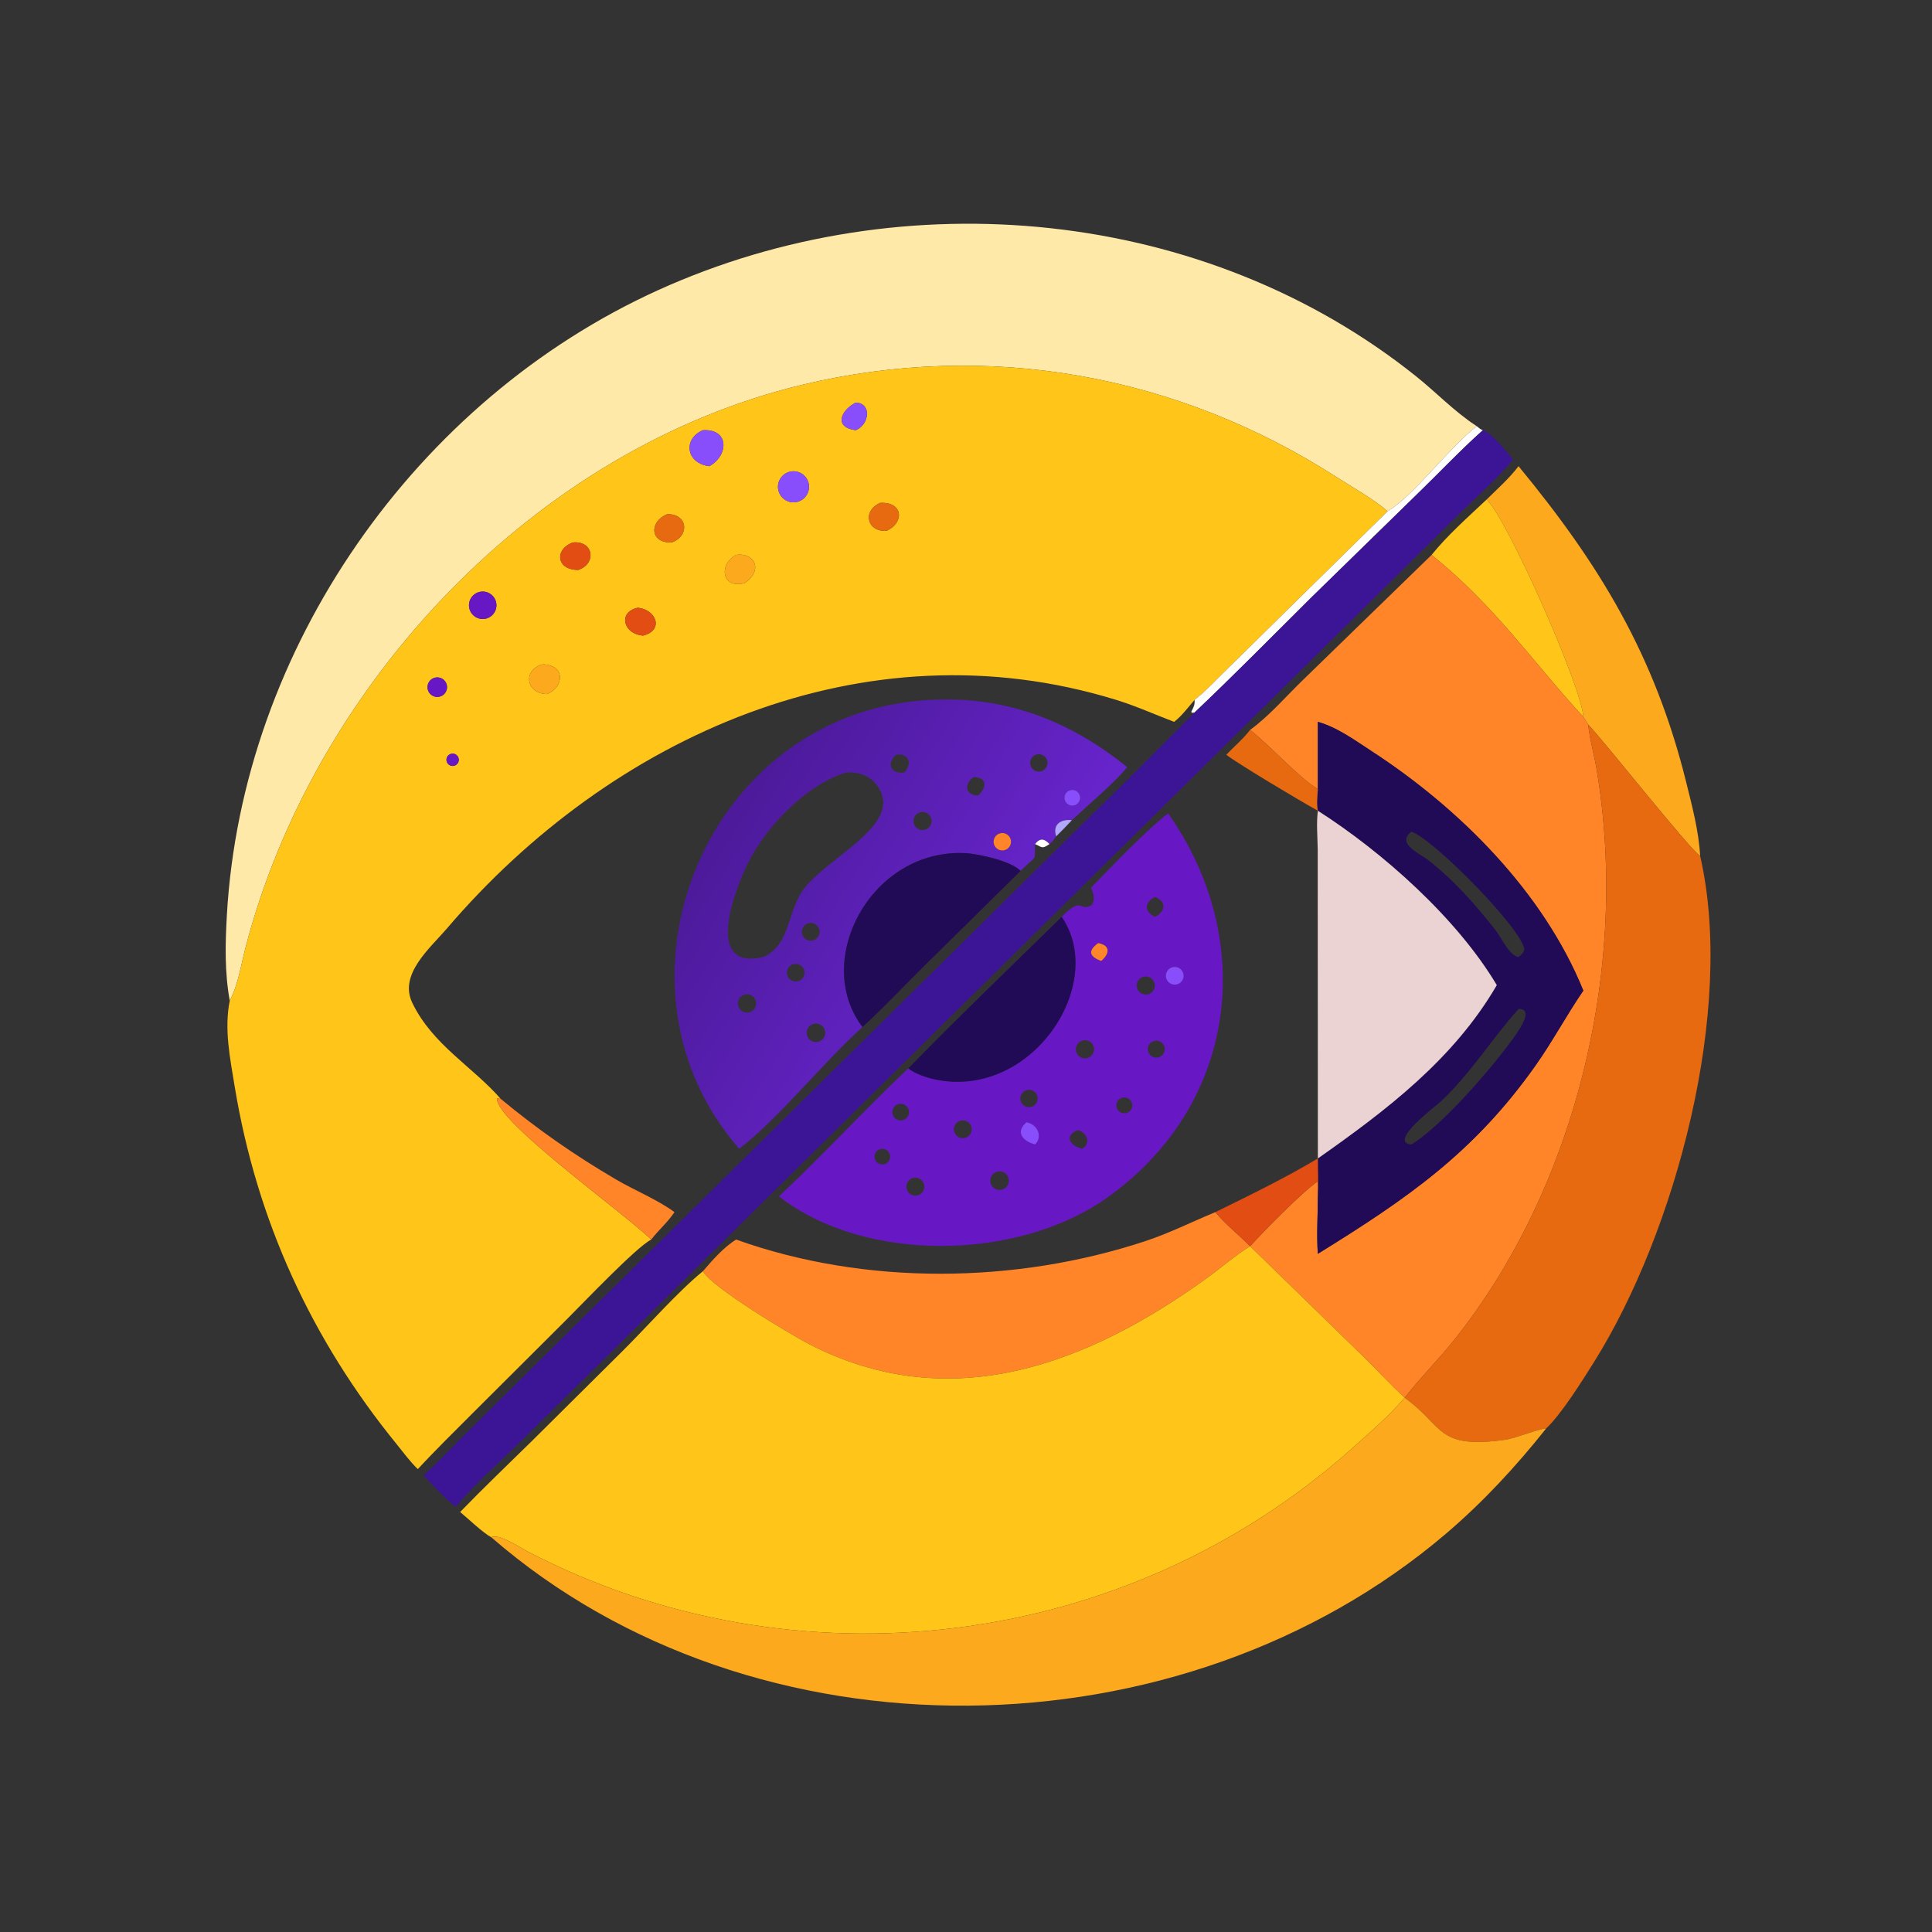 <?xml version="1.0" encoding="utf-8" ?>
<svg xmlns="http://www.w3.org/2000/svg" xmlns:xlink="http://www.w3.org/1999/xlink" width="1024" height="1024">
	<rect width="100%" height="100%" fill="#333333" stroke="none"/>
	<path fill="#FFE9A9" transform="scale(2 2)" d="M60.883 265.18C59.515 257.645 59.69 250.103 60.123 242.499C64.157 171.803 110.2 105.955 174.571 76.818C239.503 47.428 319.422 54.94 375.4 99.825C380.658 104.041 385.422 109.062 391.086 112.765L391.348 112.933C383.469 119.166 374.798 131.256 367.709 135.507C364.572 132.625 358.236 129.033 354.439 126.586C311.969 99.219 261.898 90.225 212.813 101.925C141.739 118.866 82.955 181.536 64.947 251.613C63.828 255.967 63.04 261.197 60.883 265.18Z"/>
	<path fill="#FFC518" transform="scale(2 2)" d="M367.709 135.507L325.076 177.451C322.317 180.136 319.578 183.12 316.561 185.494C314.854 187.448 313.216 189.721 311.148 191.297C305.972 189.326 301.016 187.08 295.704 185.446C229.056 164.945 162.011 195.033 118.414 246.083C114.009 251.24 105.641 258.197 109.239 265.713C114.572 276.853 125.26 282.683 132.679 291.19L131.734 291.104C131.295 297.059 164.839 321.038 172.589 328.493C168.639 330.457 154.166 345.711 150.12 349.721L125.423 374.342C120.49 379.308 115.479 384.185 110.727 389.328C108.679 387.371 106.933 384.95 105.142 382.751C82.549 355.012 68.018 323.38 62.187 287.891C60.958 280.409 59.38 272.723 60.883 265.18C63.04 261.197 63.828 255.967 64.947 251.613C82.955 181.536 141.739 118.866 212.813 101.925C261.898 90.225 311.969 99.219 354.439 126.586C358.236 129.033 364.572 132.625 367.709 135.507ZM226.794 106.691C222.891 108.654 220.789 113.248 226.794 114.007C230.461 112.509 231.041 106.826 226.794 106.691ZM186.287 114.007C181.027 116.217 181.767 122.523 187.557 123.478L187.967 123.548C193.063 120.826 193.401 113.594 186.287 114.007ZM209.332 125.003C207.887 125.348 206.739 126.444 206.329 127.872C205.919 129.3 206.31 130.839 207.353 131.897C208.395 132.956 209.927 133.371 211.362 132.982C213.533 132.395 214.831 130.173 214.276 127.993C213.722 125.814 211.52 124.482 209.332 125.003ZM233.25 133.274C228.29 135.485 229.945 141.164 235.048 140.638C239.828 138.332 239.204 132.924 233.25 133.274ZM176.845 136.269C172.083 138.107 172.086 143.935 177.986 143.76C182.819 142.079 182.339 136.185 176.845 136.269ZM151.815 143.76C146.774 145.619 147.521 151.138 153.277 151.02C158.135 149.389 157.342 143.231 151.815 143.76ZM195.065 147.053C190.213 149.744 191.479 156.183 197.312 154.521C202.521 151.006 199.794 146.317 195.065 147.053ZM126.672 156.989C124.803 157.675 123.832 159.735 124.493 161.613C125.155 163.491 127.203 164.488 129.089 163.851C130.331 163.431 131.251 162.376 131.498 161.089C131.744 159.801 131.279 158.481 130.28 157.632C129.281 156.783 127.903 156.538 126.672 156.989ZM169.041 161.057C163.758 162.151 165.048 167.987 170.414 168.435C176.011 167.063 173.967 161.56 169.041 161.057ZM143.925 176.051C138.504 177.333 139.234 183.826 144.975 183.929C149.619 181.984 149.789 176.262 143.925 176.051ZM115.256 179.591C113.869 179.936 113.024 181.339 113.367 182.726C113.71 184.114 115.113 184.961 116.501 184.619C117.891 184.276 118.739 182.871 118.395 181.482C118.051 180.093 116.646 179.246 115.256 179.591ZM119.282 199.862C118.455 200.233 118.088 201.206 118.464 202.031C118.84 202.856 119.816 203.217 120.638 202.835C121.453 202.457 121.81 201.492 121.437 200.675C121.064 199.857 120.101 199.494 119.282 199.862Z"/>
	<path fill="#894EFB" transform="scale(2 2)" d="M226.794 114.007C220.789 113.248 222.891 108.654 226.794 106.691C231.041 106.826 230.461 112.509 226.794 114.007Z"/>
	<path fill="white" transform="scale(2 2)" d="M391.348 112.933C391.873 113.353 392.326 113.812 392.978 114.007C387.041 119.299 381.582 125.117 375.871 130.647L347.699 158.161C337.354 168.439 327.148 178.802 316.561 188.839L315.812 188.883L315.711 188.585C316.26 187.517 316.715 186.742 316.561 185.494C319.578 183.12 322.317 180.136 325.076 177.451L367.709 135.507C374.798 131.256 383.469 119.166 391.348 112.933Z"/>
	<path fill="#3C1596" transform="scale(2 2)" d="M392.978 114.007C395.509 114.81 399.209 119.719 401.013 121.777C396.906 126.677 392.024 131.029 387.436 135.475L139.282 380.74C133.528 386.49 125.799 393.226 120.782 399.33C117.632 396.9 114.968 393.904 112.239 391.023C115.681 387.856 118.901 384.425 122.206 381.115L288.824 216.418C298.175 207.328 307.392 198.111 316.561 188.839C327.148 178.802 337.354 168.439 347.699 158.161L375.871 130.647C381.582 125.117 387.041 119.299 392.978 114.007Z"/>
	<path fill="#894EFB" transform="scale(2 2)" d="M187.967 123.548L187.557 123.478C181.767 122.523 181.027 116.217 186.287 114.007C193.401 113.594 193.063 120.826 187.967 123.548Z"/>
	<path fill="#FDA91D" transform="scale(2 2)" d="M393.986 132.366C396.839 129.555 399.998 126.742 402.429 123.548C423.934 149.634 438.5 173.583 446.857 207.285C448.419 213.583 450.214 220.333 450.555 226.831C448.157 225.542 425.315 196.671 420.904 192.029C420.448 191.359 420.017 190.684 419.601 189.989C419.341 182.498 399.567 137.661 393.986 132.366Z"/>
	<path fill="#894EFB" transform="scale(2 2)" d="M211.362 132.982C209.927 133.371 208.395 132.956 207.353 131.897C206.31 130.839 205.919 129.3 206.329 127.872C206.739 126.444 207.887 125.348 209.332 125.003C211.52 124.482 213.722 125.814 214.276 127.993C214.831 130.173 213.533 132.395 211.362 132.982Z"/>
	<path fill="#FFC518" transform="scale(2 2)" d="M379.393 147.053C383.596 141.828 389.106 136.974 393.986 132.366C399.567 137.661 419.341 182.498 419.601 189.989C405.584 174.75 396.625 161.051 379.393 147.053Z"/>
	<path fill="#E76A11" transform="scale(2 2)" d="M235.048 140.638C229.945 141.164 228.29 135.485 233.25 133.274C239.204 132.924 239.828 138.332 235.048 140.638Z"/>
	<path fill="#E76A11" transform="scale(2 2)" d="M177.986 143.76C172.086 143.935 172.083 138.107 176.845 136.269C182.339 136.185 182.819 142.079 177.986 143.76Z"/>
	<path fill="#E24D13" transform="scale(2 2)" d="M153.277 151.02C147.521 151.138 146.774 145.619 151.815 143.76C157.342 143.231 158.135 149.389 153.277 151.02Z"/>
	<path fill="#FDA91D" transform="scale(2 2)" d="M197.312 154.521C191.479 156.183 190.213 149.744 195.065 147.053C199.794 146.317 202.521 151.006 197.312 154.521Z"/>
	<path fill="#FF8528" transform="scale(2 2)" d="M331.286 193.436C336.534 189.605 340.937 184.385 345.618 179.889L379.393 147.053C396.625 161.051 405.584 174.75 419.601 189.989C420.017 190.684 420.448 191.359 420.904 192.029L420.936 192.361C421.345 196.184 422.463 199.969 423.105 203.766C431.828 255.373 418.052 314.024 385.487 354.971C381.267 360.276 376.383 365.097 372.25 370.419C368.369 366.799 364.734 362.841 360.926 359.133L331.286 330.26C327.288 332.708 323.587 335.997 319.765 338.756C288.231 361.51 252.022 375.454 214.607 356.301C209.616 353.746 188.38 340.98 186.287 336.882C188.819 333.932 191.767 330.559 195.065 328.493C229.36 340.763 269.183 340.243 303.507 328.917C309.943 326.793 315.851 323.792 322.096 321.223C324.702 324.453 328.36 327.263 331.286 330.26C334.751 326.437 345.372 315.597 349.247 313.054C349.206 314.39 349.221 315.718 349.247 317.055C349.248 322.086 348.87 327.262 349.247 332.268C373.012 317.571 390.63 305.447 406.975 282.309C411.504 275.897 415.172 268.975 419.601 262.524C408.985 236.365 386.757 214.204 363.474 199.056C359.002 196.147 354.428 192.763 349.247 191.297L349.247 209.216C348.963 208.911 349.104 209.02 348.788 208.824C344.044 205.879 336.514 197.528 331.286 193.436Z"/>
	<path fill="#6817C5" transform="scale(2 2)" d="M129.089 163.851C127.203 164.488 125.155 163.491 124.493 161.613C123.832 159.735 124.803 157.675 126.672 156.989C127.903 156.538 129.281 156.783 130.28 157.632C131.279 158.481 131.744 159.801 131.498 161.089C131.251 162.376 130.331 163.431 129.089 163.851Z"/>
	<path fill="#E24D13" transform="scale(2 2)" d="M170.414 168.435C165.048 167.987 163.758 162.151 169.041 161.057C173.967 161.56 176.011 167.063 170.414 168.435Z"/>
	<path fill="#FDA91D" transform="scale(2 2)" d="M144.975 183.929C139.234 183.826 138.504 177.333 143.925 176.051C149.789 176.262 149.619 181.984 144.975 183.929Z"/>
	<path fill="#6817C5" transform="scale(2 2)" d="M116.501 184.619C115.113 184.961 113.71 184.114 113.367 182.726C113.024 181.339 113.869 179.936 115.256 179.591C116.646 179.246 118.051 180.093 118.395 181.482C118.739 182.871 117.891 184.276 116.501 184.619Z"/>
	<defs>
		<linearGradient id="gradient_0" gradientUnits="userSpaceOnUse" x1="191.089" y1="218.247" x2="261.369" y2="261.908">
			<stop offset="0" stop-color="#4C1A9A"/>
			<stop offset="1" stop-color="#6724CC"/>
		</linearGradient>
	</defs>
	<path fill="url(#gradient_0)" transform="scale(2 2)" d="M284.056 217.363C281.222 216.99 278.816 218.451 279.904 221.643C279.357 222.384 278.868 223.136 278.12 223.688C276.781 222.25 275.648 221.982 274.303 223.688C274.11 228.724 274.962 226.289 270.46 230.807C268.089 228.212 259.274 226.24 255.658 226.081C230.931 224.989 215.372 254.25 228.344 271.862L228.572 272.177C217.976 281.717 206.268 296.516 195.893 304.426C158.612 261.696 185.855 191.932 242.252 185.829C263.709 183.507 282.151 189.896 298.734 203.318C294.804 207.953 288.644 213.062 284.056 217.363ZM275.33 199.87C274.494 199.858 273.718 200.3 273.301 201.025C272.884 201.749 272.892 202.643 273.323 203.36C273.753 204.077 274.538 204.504 275.374 204.477C276.625 204.436 277.614 203.403 277.602 202.152C277.591 200.9 276.582 199.887 275.33 199.87ZM237.502 200.016C234.863 202.229 235.984 205.234 239.674 204.72C241.91 202.255 240.762 199.582 237.502 200.016ZM224.271 204.72C214.114 207.757 203.845 218.292 198.924 227.375C195.467 233.754 185.708 257.454 202.249 253.626C209.593 250.421 208.594 241.322 213.049 235.524C219.299 227.389 237.57 219.227 233.46 209.943C231.741 206.059 228.293 204.491 224.271 204.72ZM258.023 205.939C255.507 207.697 255.623 210.702 259.208 210.821C261.426 208.901 261.809 205.995 258.023 205.939ZM283.632 209.411C282.899 209.608 282.332 210.189 282.152 210.927C281.972 211.664 282.209 212.441 282.77 212.953C283.33 213.465 284.125 213.631 284.844 213.386C285.904 213.023 286.487 211.885 286.16 210.813C285.833 209.74 284.715 209.12 283.632 209.411ZM243.649 215.339C242.414 215.801 241.784 217.173 242.238 218.41C242.692 219.648 244.06 220.286 245.3 219.84C246.551 219.39 247.197 218.007 246.739 216.759C246.281 215.511 244.894 214.874 243.649 215.339ZM264.954 220.863C263.765 221.221 263.074 222.458 263.391 223.659C263.708 224.86 264.92 225.594 266.131 225.319C266.953 225.132 267.608 224.512 267.838 223.701C268.069 222.89 267.838 222.018 267.238 221.427C266.637 220.836 265.761 220.619 264.954 220.863ZM213.854 244.808C212.701 245.341 212.177 246.69 212.668 247.861C213.159 249.032 214.49 249.604 215.677 249.154C216.484 248.849 217.059 248.128 217.178 247.274C217.296 246.42 216.939 245.569 216.247 245.055C215.554 244.542 214.637 244.447 213.854 244.808ZM210.061 255.588C209.274 255.885 208.708 256.584 208.581 257.416C208.454 258.248 208.785 259.084 209.448 259.603C210.111 260.122 211.002 260.244 211.779 259.921C212.954 259.433 213.521 258.092 213.052 256.909C212.583 255.726 211.252 255.138 210.061 255.588ZM197.12 263.651C196.286 263.963 195.692 264.708 195.572 265.59C195.452 266.472 195.826 267.348 196.546 267.872C197.266 268.395 198.215 268.481 199.017 268.095C200.183 267.534 200.7 266.156 200.193 264.966C199.685 263.777 198.331 263.197 197.12 263.651ZM215.75 271.297C214.873 271.476 214.163 272.118 213.897 272.973C213.631 273.828 213.852 274.76 214.473 275.404C215.094 276.049 216.017 276.304 216.881 276.071C218.16 275.725 218.934 274.425 218.628 273.136C218.323 271.846 217.049 271.033 215.75 271.297Z"/>
	<path fill="#210B56" transform="scale(2 2)" d="M349.247 209.216L349.247 191.297C354.428 192.763 359.002 196.147 363.474 199.056C386.757 214.204 408.985 236.365 419.601 262.524C415.172 268.975 411.504 275.897 406.975 282.309C390.63 305.447 373.012 317.571 349.247 332.268C348.87 327.262 349.248 322.086 349.247 317.055C349.41 313.742 349.235 310.325 349.247 307L349.247 307C367.45 294.202 385.225 280.717 396.665 261.072C386.111 243.349 366.511 225.892 349.247 214.855L349.247 214.855C348.868 213.019 349.125 211.068 349.247 209.216ZM374.017 220.391C369.969 223.626 376.141 226.073 378.564 227.982C385.401 233.369 391.117 239.809 396.454 246.663C397.901 248.521 399.955 253.235 402.429 253.626C403.113 253.036 403.608 252.632 403.943 251.779C404.068 246.808 379.69 222.159 374.017 220.391ZM402.429 267.404C395.274 275.395 389.717 284.488 381.84 291.9C380.804 292.874 367.627 302.713 374.017 303.296C382.036 298.429 394.914 283.509 400.219 276.236C401.106 275.021 407.318 267.229 402.429 267.404Z"/>
	<path fill="#E76A11" transform="scale(2 2)" d="M420.904 192.029C425.315 196.671 448.157 225.542 450.555 226.831C459.945 267.639 443.929 326.582 422.517 360.81C419.447 365.716 413.774 374.786 409.735 378.573C408.316 378.448 401.613 381.177 398.88 381.553C380.558 384.074 382.8 378.009 372.25 370.419L372.25 370.419C376.383 365.097 381.267 360.276 385.487 354.971C418.052 314.024 431.828 255.373 423.105 203.766C422.463 199.969 421.345 196.184 420.936 192.361L420.904 192.029Z"/>
	<path fill="#E76A11" transform="scale(2 2)" d="M324.985 200.016C327.075 197.799 329.428 195.87 331.286 193.436C336.514 197.528 344.044 205.879 348.788 208.824C349.104 209.02 348.963 208.911 349.247 209.216C349.125 211.068 348.868 213.019 349.247 214.855C344.743 212.371 327.991 202.394 324.985 200.016Z"/>
	<path fill="#6817C5" transform="scale(2 2)" d="M120.638 202.835C119.816 203.217 118.84 202.856 118.464 202.031C118.088 201.206 118.455 200.233 119.282 199.862C120.101 199.494 121.064 199.857 121.437 200.675C121.81 201.492 121.453 202.457 120.638 202.835Z"/>
	<path fill="#894EFB" transform="scale(2 2)" d="M284.844 213.386C284.125 213.631 283.33 213.465 282.77 212.953C282.209 212.441 281.972 211.664 282.152 210.927C282.332 210.189 282.899 209.608 283.632 209.411C284.715 209.12 285.833 209.74 286.16 210.813C286.487 211.885 285.904 213.023 284.844 213.386Z"/>
	<path fill="#EAD3D2" transform="scale(2 2)" d="M349.247 214.855C366.511 225.892 386.111 243.349 396.665 261.072C385.225 280.717 367.45 294.202 349.247 307L349.208 225.193C349.172 221.841 348.812 218.173 349.247 214.855Z"/>
	<path fill="#6817C5" transform="scale(2 2)" d="M281.347 242.97C287.008 237.266 285.902 241.759 289.3 239.858C290.363 238.419 289.734 236.717 289.134 235.243C294.426 229.834 304.169 219.621 309.57 215.546C333.428 249.441 327.771 293.307 293.008 317.668C269.641 334.042 229.318 334.885 206.419 317.055C218.224 306.051 229.104 294.062 240.704 283.137C242.62 284.643 245.754 285.65 248.124 286.124C273.511 291.2 293.547 260.741 281.347 242.97ZM306.097 237.699C303.347 239.061 303.03 241.533 306.097 242.97C308.784 241.612 309.317 238.985 306.097 237.699ZM291.005 249.931C288.053 252.142 288.874 253.548 291.82 254.674C293.98 252.879 294.468 250.525 291.005 249.931ZM311.053 256.26C310.198 256.357 309.463 256.914 309.139 257.712C308.815 258.51 308.952 259.422 309.498 260.088C310.044 260.755 310.91 261.07 311.757 260.909C313 260.674 313.834 259.497 313.645 258.246C313.456 256.994 312.311 256.117 311.053 256.26ZM302.983 258.86C302.15 259.097 301.509 259.764 301.306 260.606C301.104 261.449 301.37 262.334 302.004 262.925C302.638 263.515 303.541 263.718 304.366 263.456C305.616 263.059 306.316 261.732 305.938 260.476C305.56 259.221 304.244 258.501 302.983 258.86ZM286.794 275.768C285.547 276.165 284.844 277.483 285.209 278.74C285.574 279.996 286.875 280.733 288.14 280.399C288.988 280.176 289.647 279.511 289.863 278.661C290.079 277.812 289.818 276.913 289.18 276.312C288.543 275.71 287.629 275.502 286.794 275.768ZM305.92 275.846C305.121 276.035 304.489 276.645 304.271 277.437C304.053 278.229 304.285 279.076 304.875 279.647C305.466 280.218 306.321 280.421 307.105 280.176C308.26 279.817 308.922 278.606 308.603 277.44C308.284 276.273 307.098 275.568 305.92 275.846ZM272.568 288.802C271.74 288.85 271.001 289.338 270.633 290.082C270.265 290.825 270.325 291.709 270.79 292.396C271.254 293.083 272.052 293.467 272.879 293.403C274.139 293.305 275.085 292.21 275 290.949C274.915 289.687 273.83 288.73 272.568 288.802ZM297.404 290.902C296.67 291.104 296.101 291.686 295.918 292.426C295.735 293.165 295.966 293.946 296.522 294.467C297.078 294.988 297.871 295.168 298.597 294.937C299.69 294.591 300.304 293.434 299.979 292.335C299.654 291.235 298.51 290.599 297.404 290.902ZM237.47 292.884C236.491 293.531 236.189 294.832 236.784 295.844C237.379 296.856 238.662 297.225 239.704 296.684C240.428 296.308 240.886 295.563 240.894 294.747C240.902 293.931 240.459 293.177 239.742 292.787C239.025 292.397 238.151 292.434 237.47 292.884ZM254.711 296.943C253.423 297.19 252.581 298.436 252.832 299.723C253.082 301.01 254.331 301.849 255.617 301.595C256.898 301.342 257.733 300.099 257.484 298.817C257.234 297.535 255.994 296.696 254.711 296.943ZM272.025 297.419C268.999 300.004 270.97 302.397 274.303 303.296C276.473 301.178 274.878 297.896 272.025 297.419ZM285.506 299.496C281.713 301.23 283.853 303.719 286.789 304.426C289.319 302.959 287.958 299.926 285.506 299.496ZM233.149 304.559C232.09 304.926 231.513 306.067 231.844 307.138C232.176 308.209 233.298 308.824 234.379 308.528C235.111 308.327 235.676 307.743 235.852 307.005C236.028 306.267 235.788 305.491 235.225 304.982C234.662 304.472 233.866 304.31 233.149 304.559ZM265.116 310.434C263.772 310.31 262.578 311.292 262.441 312.636C262.304 313.979 263.274 315.182 264.616 315.332C265.976 315.485 267.2 314.498 267.339 313.136C267.478 311.774 266.479 310.56 265.116 310.434ZM242.351 312.1C241.469 312.186 240.707 312.753 240.372 313.574C240.038 314.394 240.186 315.333 240.757 316.011C241.328 316.688 242.228 316.994 243.093 316.803C244.325 316.532 245.133 315.348 244.936 314.102C244.74 312.856 243.607 311.979 242.351 312.1Z"/>
	<path fill="#B3A8FF" transform="scale(2 2)" d="M279.904 221.643C278.816 218.451 281.222 216.99 284.056 217.363C282.712 218.829 281.304 220.232 279.904 221.643Z"/>
	<path fill="#FF8528" transform="scale(2 2)" d="M266.131 225.319C264.92 225.594 263.708 224.86 263.391 223.659C263.074 222.458 263.765 221.221 264.954 220.863C265.761 220.619 266.637 220.836 267.238 221.427C267.838 222.018 268.069 222.89 267.838 223.701C267.608 224.512 266.953 225.132 266.131 225.319Z"/>
	<path fill="white" transform="scale(2 2)" d="M274.303 223.688C275.648 221.982 276.781 222.25 278.12 223.688C276.079 225.056 276.279 224.557 274.303 223.688Z"/>
	<path fill="#210B56" transform="scale(2 2)" d="M228.572 272.177L228.344 271.862C215.372 254.25 230.931 224.989 255.658 226.081C259.274 226.24 268.089 228.212 270.46 230.807L244.214 256.7C239.031 261.86 233.964 267.244 228.572 272.177Z"/>
	<path fill="#210B56" transform="scale(2 2)" d="M240.704 283.137C253.99 269.495 267.769 256.321 281.347 242.97C293.547 260.741 273.511 291.2 248.124 286.124C245.754 285.65 242.62 284.643 240.704 283.137Z"/>
	<path fill="#FF8528" transform="scale(2 2)" d="M291.82 254.674C288.874 253.548 288.053 252.142 291.005 249.931C294.468 250.525 293.98 252.879 291.82 254.674Z"/>
	<path fill="#894EFB" transform="scale(2 2)" d="M311.757 260.909C310.91 261.07 310.044 260.755 309.498 260.088C308.952 259.422 308.815 258.51 309.139 257.712C309.463 256.914 310.198 256.357 311.053 256.26C312.311 256.117 313.456 256.994 313.645 258.246C313.834 259.497 313 260.674 311.757 260.909Z"/>
	<path fill="#FF8528" transform="scale(2 2)" d="M172.589 328.493C164.839 321.038 131.295 297.059 131.734 291.104L132.679 291.19C142.387 299.257 152.3 306.153 163.202 312.547C168.092 315.415 174.295 317.947 178.74 321.223C177.003 323.88 174.507 325.958 172.589 328.493Z"/>
	<path fill="#894EFB" transform="scale(2 2)" d="M274.303 303.296C270.97 302.397 268.999 300.004 272.025 297.419C274.878 297.896 276.473 301.178 274.303 303.296Z"/>
	<path fill="#E24D13" transform="scale(2 2)" d="M322.096 321.223C331.291 316.693 340.44 312.27 349.247 307C349.235 310.325 349.41 313.742 349.247 317.055C349.221 315.718 349.206 314.39 349.247 313.054C345.372 315.597 334.751 326.437 331.286 330.26C328.36 327.263 324.702 324.453 322.096 321.223Z"/>
	<path fill="#FFC518" transform="scale(2 2)" d="M121.942 400.692C128.215 394.209 134.783 387.959 141.215 381.63L164.666 358.36C171.163 351.945 179.518 342.382 186.287 336.882C188.38 340.98 209.616 353.746 214.607 356.301C252.022 375.454 288.231 361.51 319.765 338.756C323.587 335.997 327.288 332.708 331.286 330.26L360.926 359.133C364.734 362.841 368.369 366.799 372.25 370.419L372.25 370.419C368.257 375.139 363.203 379.463 358.604 383.59C298.748 437.296 211.003 448.144 139.84 411.187C138.078 410.272 132.085 406.249 130.196 407.396C127.966 406.202 124.099 402.483 121.942 400.692Z"/>
	<path fill="#FDA91D" transform="scale(2 2)" d="M130.196 407.396C132.085 406.249 138.078 410.272 139.84 411.187C211.003 448.144 298.748 437.296 358.604 383.59C363.203 379.463 368.257 375.139 372.25 370.419C382.8 378.009 380.558 384.074 398.88 381.553C401.613 381.177 408.316 378.448 409.735 378.573C401.742 388.641 393.026 398.06 383.233 406.41C313.237 466.087 199.997 468.022 130.196 407.396Z"/>
</svg>
